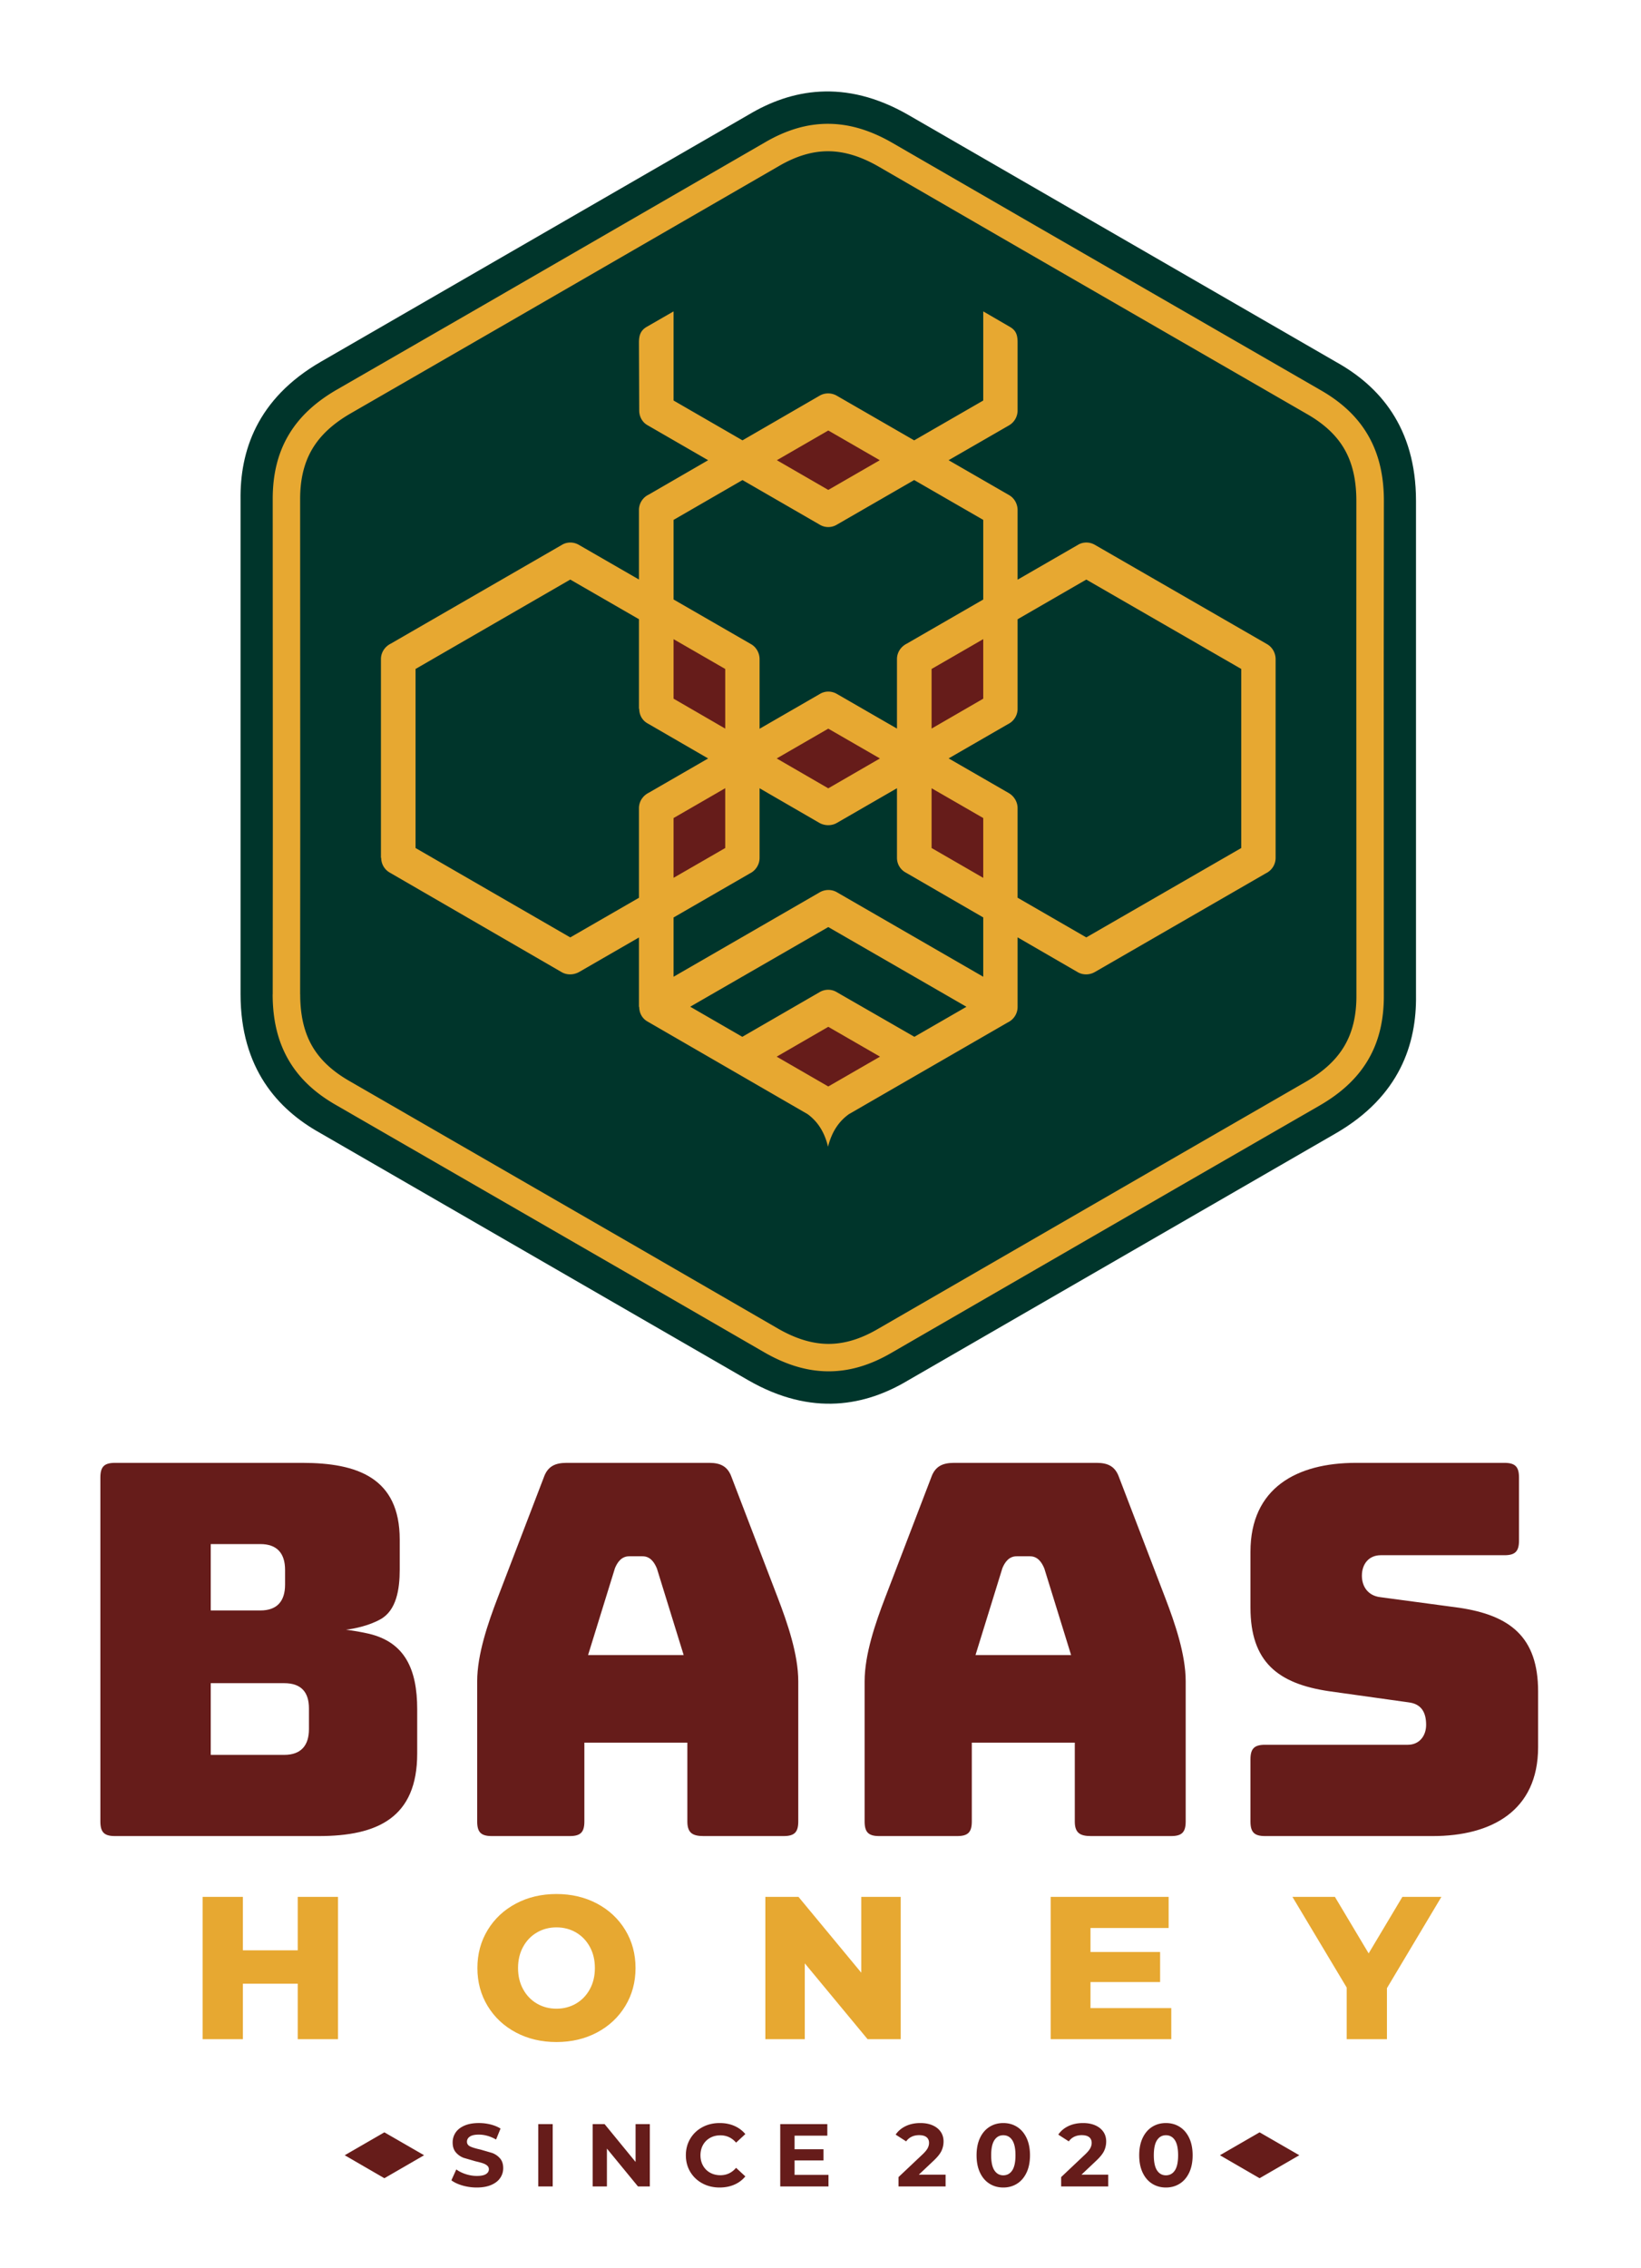 <svg xmlns="http://www.w3.org/2000/svg" width="296" height="409" fill="none" xmlns:v="https://vecta.io/nano"><g clip-path="url(#A)" fill-rule="evenodd"><path d="M57.496 331.071c10.654 0 17.757-3.355 17.757-14.883v-7.993c0-7.216-2.232-12.059-8.687-13.602-1.067-.255-3.067-.62-4.175-.723 1.469-.19 4.095-.691 6.256-1.901 2.864-1.604 3.454-5.404 3.454-8.951v-5.41c0-11.175-7.704-13.831-17.564-13.831H20.736c-1.933 0-2.631.695-2.631 2.63v62.034c0 1.938.694 2.63 2.631 2.63h36.76zm-19.483-52.652h8.953c3.021 0 4.453 1.691 4.453 4.646v2.68c0 2.955-1.432 4.645-4.453 4.645h-8.953v-11.971zm0 25.082h13.261c3.003 0 4.453 1.575 4.453 4.549v3.734c0 2.954-1.433 4.645-4.453 4.645H38.013v-12.928zm67.395 24.94v-14.217h18.576v14.217c0 2.057.937 2.63 2.918 2.63h14.456c1.937 0 2.631-.693 2.631-2.63v-25.273c0-4.862-1.959-10.536-3.68-15.025l-8.338-21.756c-.682-1.962-1.993-2.61-4.016-2.61h-25.752c-2.056 0-3.414.605-4.121 2.635l-8.328 21.731c-1.721 4.489-3.68 10.163-3.68 15.025v25.273c0 1.938.694 2.63 2.631 2.63h14.071c1.937 0 2.631-.692 2.631-2.63zm5.52-45.69c.476-1.144 1.231-2.131 2.572-2.131h2.392c1.341 0 2.096.987 2.599 2.204l4.826 15.606h-17.241l4.852-15.679zm64.365 45.69v-14.217h18.575v14.217c0 2.057.937 2.63 2.918 2.63h14.455c1.937 0 2.631-.693 2.631-2.63v-25.273c0-4.862-1.959-10.536-3.679-15.025l-8.338-21.756c-.681-1.962-1.994-2.61-4.016-2.61h-25.752c-2.055 0-3.415.604-4.12 2.635l-8.329 21.731c-1.721 4.489-3.679 10.163-3.679 15.025v25.273c0 1.937.694 2.63 2.63 2.63h14.073c1.937 0 2.631-.693 2.631-2.63zm5.519-45.69c.476-1.144 1.231-2.131 2.571-2.131h2.393c1.341 0 2.097.987 2.598 2.204l4.827 15.606H175.96l4.852-15.679zm77.626 48.32c10.504 0 19-4.49 19-16.032v-10.052c0-9.814-5.048-13.717-14.227-15.084l-14.251-1.912c-2.098-.248-3.305-1.8-3.305-3.874s1.233-3.687 3.4-3.687h22.306c1.937 0 2.631-.694 2.631-2.631v-11.392c0-1.937-.694-2.63-2.631-2.63h-26.805c-10.618 0-19.001 4.5-19.001 16.032v10.052c0 9.798 4.939 13.715 14.136 15.085l14.34 2.007c2.35.275 3.211 1.803 3.211 4.065 0 1.986-1.221 3.591-3.305 3.591h-25.751c-1.937 0-2.631.695-2.631 2.631v11.201c0 1.937.694 2.63 2.631 2.63h30.252z" fill="#661c1a"/><path d="M163.892 20.75c-11.6-6.695-21.348-4.54-28.782-.114L57.879 65.227c-11.598 6.698-14.606 16.218-14.49 24.868l.001 89.18c.002 13.393 6.743 20.758 14.292 24.982l77.231 44.589c11.6 6.695 21.349 4.54 28.782.115l77.231-44.591c11.598-6.698 14.606-16.219 14.49-24.869l-.001-89.179c-.002-13.393-6.742-20.758-14.292-24.983L163.892 20.75z" fill="#00352b"/><g fill="#e7a831"><path d="M158.522 30.061c-3.151-1.819-6.124-2.76-9.043-2.788-2.905-.028-5.851.849-8.968 2.661L89.426 59.446 63.259 74.537c-3.157 1.823-5.457 3.924-6.941 6.438-1.478 2.504-2.19 5.491-2.18 9.095l.02 59.106-.019 30.098h.01c0 3.661.666 6.704 2.093 9.232 1.42 2.515 3.651 4.62 6.789 6.419l51.24 29.564 26.013 15.046c3.152 1.82 6.124 2.76 9.044 2.788 2.904.028 5.85-.848 8.968-2.66l51.183-29.569 26.069-15.035c3.158-1.823 5.458-3.924 6.941-6.437 1.478-2.504 2.19-5.492 2.179-9.096l-.02-59.423.009-29.781c0-3.66-.666-6.703-2.093-9.232-1.419-2.516-3.65-4.62-6.788-6.419l-51.279-29.586-25.974-15.024zm-9.004-7.735c3.807.037 7.574 1.2 11.468 3.448l25.993 15.024 51.26 29.567c3.911 2.242 6.748 4.963 8.631 8.3 1.876 3.325 2.752 7.163 2.752 11.656l-.029 29.781.021 59.423c.013 4.519-.921 8.334-2.859 11.617-1.932 3.273-4.821 5.949-8.725 8.203l-26.088 15.035-51.165 29.569c-3.893 2.263-7.667 3.357-11.489 3.32-3.808-.037-7.574-1.2-11.469-3.448l-26.032-15.047-51.22-29.545c-3.911-2.241-6.747-4.963-8.631-8.299-1.877-3.325-2.753-7.164-2.753-11.657h.01l.02-30.098-.02-59.106c-.014-4.519.921-8.334 2.859-11.617 1.933-3.274 4.822-5.949 8.725-8.203l26.186-15.091 51.066-29.512c3.893-2.264 7.667-3.357 11.49-3.32zm79.036 93.826l-31.027-17.889c-.932-.559-2.143-.606-3.121 0l-10.855 6.263V91.974c0-1.072-.559-2.143-1.537-2.702l-10.908-6.289 10.908-6.289a3.11 3.11 0 0 0 1.537-2.656V61.785c0-1.304-.233-2.143-1.304-2.795l-4.892-2.842V72.22l-12.456 7.183-13.912-8.022c-.932-.559-2.143-.606-3.122-.047L133.926 79.4l-12.429-7.18V56.148l-4.938 2.842c-1.025.652-1.305 1.491-1.305 2.795l.047 12.253c0 1.025.512 2.096 1.537 2.656l10.894 6.291-10.707 6.195a3.07 3.07 0 0 0-1.771 2.795v12.522l-10.808-6.232c-.932-.559-2.143-.606-3.121 0l-30.841 17.796c-1.025.513-1.77 1.538-1.77 2.795v35.826h.047a3.05 3.05 0 0 0 1.537 2.656l30.98 17.936c.932.559 2.143.559 3.168 0l10.808-6.237v12.526h.047c0 1.071.512 2.096 1.537 2.655l28.838 16.678c1.584 1.165 2.981 2.935 3.68 5.87.745-2.935 2.143-4.705 3.774-5.87l28.651-16.538c1.071-.513 1.77-1.584 1.77-2.795v-12.546l10.808 6.257c.932.559 2.143.559 3.122 0l30.84-17.797c1.072-.512 1.771-1.584 1.771-2.795v-35.826c0-1.071-.559-2.143-1.538-2.702zM121.497 93.744l12.433-7.181 13.889 8.02a2.99 2.99 0 0 0 3.168 0l13.912-8.022 12.456 7.183v14.358l-13.79 7.957c-1.025.513-1.77 1.538-1.77 2.795v12.522l-10.808-6.232c-.932-.559-2.143-.606-3.122 0l-10.854 6.263v-12.553c0-1.071-.56-2.143-1.538-2.702l-13.976-8.058v-14.35zm-18.635 75.285L74.956 152.91v-32.285l27.906-16.12 12.392 7.147v16.147h.047c0 1.072.512 2.097 1.537 2.656l10.894 6.307-10.707 6.178c-1.025.513-1.771 1.537-1.771 2.795v16.148l-12.392 7.146zm21.637 12.496l24.904-14.36 24.923 14.372-9.389 5.415-13.997-8.046c-.978-.606-2.19-.559-3.121 0l-13.921 8.047-9.399-5.428zm52.856-5.402l-26.415-15.247c-.978-.559-2.19-.512-3.121.047l-26.322 15.199v-10.689l13.79-7.958c1.025-.512 1.724-1.584 1.724-2.795v-12.546l10.808 6.257c.931.512 2.143.559 3.121 0l10.855-6.264v12.553a3 3 0 0 0 1.584 2.656l13.976 8.091v10.696zm46.541-23.213l-27.953 16.119-12.392-7.158v-16.136c0-1.071-.559-2.096-1.537-2.702l-10.899-6.283 10.666-6.156c1.071-.512 1.77-1.584 1.77-2.795v-16.135l12.392-7.159 27.953 16.12v32.285z"/></g><g fill="#661c1a"><path d="M149.403 77.625l9.29 5.358-9.29 5.358-9.275-5.358 9.275-5.358zm27.952 80.667l-9.317-5.382v-10.777l9.317 5.373v10.786zm-55.858-43.04l9.317 5.373v10.755l-9.317-5.398v-10.73zm55.858-.009v10.739l-9.317 5.389v-10.746l9.317-5.382zM158.72 136.76l-9.317 5.388-9.302-5.388 9.302-5.374 9.317 5.374zm-27.906 5.364v10.786l-9.317 5.373v-10.777l9.317-5.382zm18.589 53.785l-9.309-5.377 9.309-5.384 9.331 5.381-9.331 5.38z"/></g><path d="M60.963 342.033v25.663h-7.259v-10.009h-9.898v10.009h-7.259v-25.663h7.259v9.642h9.898v-9.642h7.259zm39.412 26.176c-2.713 0-5.151-.574-7.315-1.723s-3.861-2.737-5.096-4.766-1.852-4.313-1.852-6.855.617-4.827 1.852-6.856 2.933-3.617 5.096-4.766 4.601-1.723 7.315-1.723 5.15.575 7.313 1.723 3.861 2.738 5.096 4.766 1.851 4.314 1.851 6.856-.617 4.827-1.851 6.855-2.933 3.618-5.096 4.766-4.601 1.723-7.313 1.723zm0-6.012c1.294 0 2.468-.306 3.519-.917s1.881-1.472 2.493-2.584.916-2.389.916-3.831-.305-2.72-.916-3.832-1.442-1.973-2.493-2.584-2.225-.916-3.519-.916-2.469.305-3.52.916-1.882 1.473-2.493 2.584-.917 2.39-.917 3.832.305 2.719.917 3.831 1.442 1.973 2.493 2.584 2.224.917 3.52.917zm62.095-20.164v25.663h-5.976l-11.328-13.675v13.675h-7.113v-25.663h5.976l11.328 13.675v-13.675h7.113zm48.805 20.054v5.609h-21.758v-25.663h21.282v5.609h-14.097v4.326h12.557v5.426h-12.557v4.693h14.573zm38.898-3.593v9.202h-7.259v-9.312l-9.788-16.351h7.662l6.086 10.192 6.086-10.192h7.038l-9.825 16.461z" fill="#e7a831"/><g fill="#661c1a"><use href="#B"/><path d="M234.368 388.622l-7.165 4.144-7.154-4.144 7.154-4.132 7.165 4.132zm-148.37 5.819a9.19 9.19 0 0 1-2.577-.361c-.83-.242-1.496-.554-1.999-.94l.883-1.959c.482.354 1.054.637 1.718.851s1.327.321 1.991.321c.739 0 1.285-.109 1.638-.329s.53-.511.53-.875c0-.268-.104-.49-.313-.666s-.476-.319-.803-.426-.768-.225-1.325-.353l-2.103-.611a3.41 3.41 0 0 1-1.405-.979c-.391-.449-.586-1.049-.586-1.798 0-.653.177-1.245.53-1.775s.886-.95 1.598-1.26 1.582-.466 2.609-.466a8.65 8.65 0 0 1 2.103.257c.685.171 1.285.418 1.798.739l-.803 1.975c-1.038-.589-2.077-.883-3.115-.883-.728 0-1.266.117-1.614.353s-.522.546-.522.931.201.672.602.86 1.014.372 1.839.553l2.104.611a3.48 3.48 0 0 1 1.405.963c.391.439.586 1.033.586 1.782 0 .643-.18 1.229-.538 1.759s-.897.95-1.614 1.26-1.59.466-2.618.466zm11.096-11.433h2.601v11.24h-2.601v-11.24zm20.119 0v11.24h-2.135l-5.604-6.825v6.825h-2.569v-11.24h2.151l5.588 6.824v-6.824h2.569zm12.589 11.433c-1.145 0-2.181-.249-3.107-.747s-1.654-1.188-2.184-2.071-.795-1.882-.795-2.995.266-2.112.795-2.995 1.258-1.573 2.184-2.071 1.967-.747 3.123-.747c.974 0 1.855.171 2.641.514s1.448.835 1.984 1.477l-1.67 1.542c-.761-.878-1.702-1.317-2.827-1.317-.695 0-1.316.153-1.862.458a3.25 3.25 0 0 0-1.276 1.276c-.306.546-.458 1.167-.458 1.863s.152 1.317.458 1.863a3.25 3.25 0 0 0 1.276 1.276c.546.305 1.167.458 1.862.458 1.125 0 2.066-.444 2.827-1.333l1.67 1.542a5.22 5.22 0 0 1-1.992 1.493c-.792.343-1.675.514-2.649.514zm19.639-2.28v2.087h-8.704v-11.24h8.494v2.087h-5.908v2.441h5.218v2.023h-5.218v2.602h6.118zm21.123-.032v2.119h-8.494v-1.686l4.335-4.095c.461-.439.771-.816.932-1.132s.24-.629.24-.939c0-.45-.152-.795-.457-1.036s-.752-.361-1.341-.361c-.493 0-.937.094-1.333.281a2.54 2.54 0 0 0-.995.843l-1.895-1.22c.439-.653 1.043-1.165 1.814-1.534s1.654-.554 2.65-.554c.835 0 1.565.137 2.192.41s1.113.658 1.461 1.156.522 1.084.522 1.758c0 .61-.129 1.183-.386 1.718s-.755 1.146-1.493 1.831l-2.586 2.441h4.834zm10.405 2.312c-.931 0-1.76-.231-2.489-.691s-1.298-1.126-1.71-1.999-.618-1.914-.618-3.123.206-2.251.618-3.123.982-1.539 1.71-1.999 1.558-.691 2.489-.691 1.761.23 2.489.691 1.298 1.126 1.71 1.999.619 1.914.619 3.123-.206 2.251-.619 3.123-.982 1.539-1.71 1.999-1.557.691-2.489.691zm0-2.2c.685 0 1.223-.294 1.614-.883s.586-1.499.586-2.73-.195-2.141-.586-2.73-.929-.883-1.614-.883c-.674 0-1.207.294-1.597.883s-.586 1.499-.586 2.73.195 2.141.586 2.73.923.883 1.597.883zm18.932-.112v2.119h-8.494v-1.686l4.335-4.095c.46-.439.771-.816.931-1.132s.241-.629.241-.939c0-.45-.153-.795-.457-1.036s-.752-.361-1.341-.361c-.493 0-.937.094-1.333.281a2.55 2.55 0 0 0-.996.843l-1.894-1.22c.439-.653 1.043-1.165 1.814-1.534s1.654-.554 2.65-.554c.835 0 1.565.137 2.192.41s1.113.658 1.461 1.156.521 1.084.521 1.758c0 .61-.128 1.183-.385 1.718s-.755 1.146-1.493 1.831l-2.586 2.441h4.834zm10.405 2.312c-.931 0-1.761-.231-2.489-.691s-1.298-1.126-1.71-1.999-.618-1.914-.618-3.123.206-2.251.618-3.123.982-1.539 1.71-1.999 1.558-.691 2.489-.691 1.761.23 2.489.691 1.298 1.126 1.71 1.999.618 1.914.618 3.123-.206 2.251-.618 3.123-.982 1.539-1.71 1.999-1.558.691-2.489.691zm0-2.2c.685 0 1.223-.294 1.614-.883s.586-1.499.586-2.73-.195-2.141-.586-2.73-.929-.883-1.614-.883c-.674 0-1.207.294-1.598.883s-.585 1.499-.585 2.73.195 2.141.585 2.73.924.883 1.598.883z"/></g></g><defs><clipPath id="A"><path fill="#fff" d="M0 0h296v409H0z"/></clipPath><path id="B" d="M76.495 388.622l-7.165 4.144-7.154-4.144 7.154-4.132 7.165 4.132z"/></defs></svg>